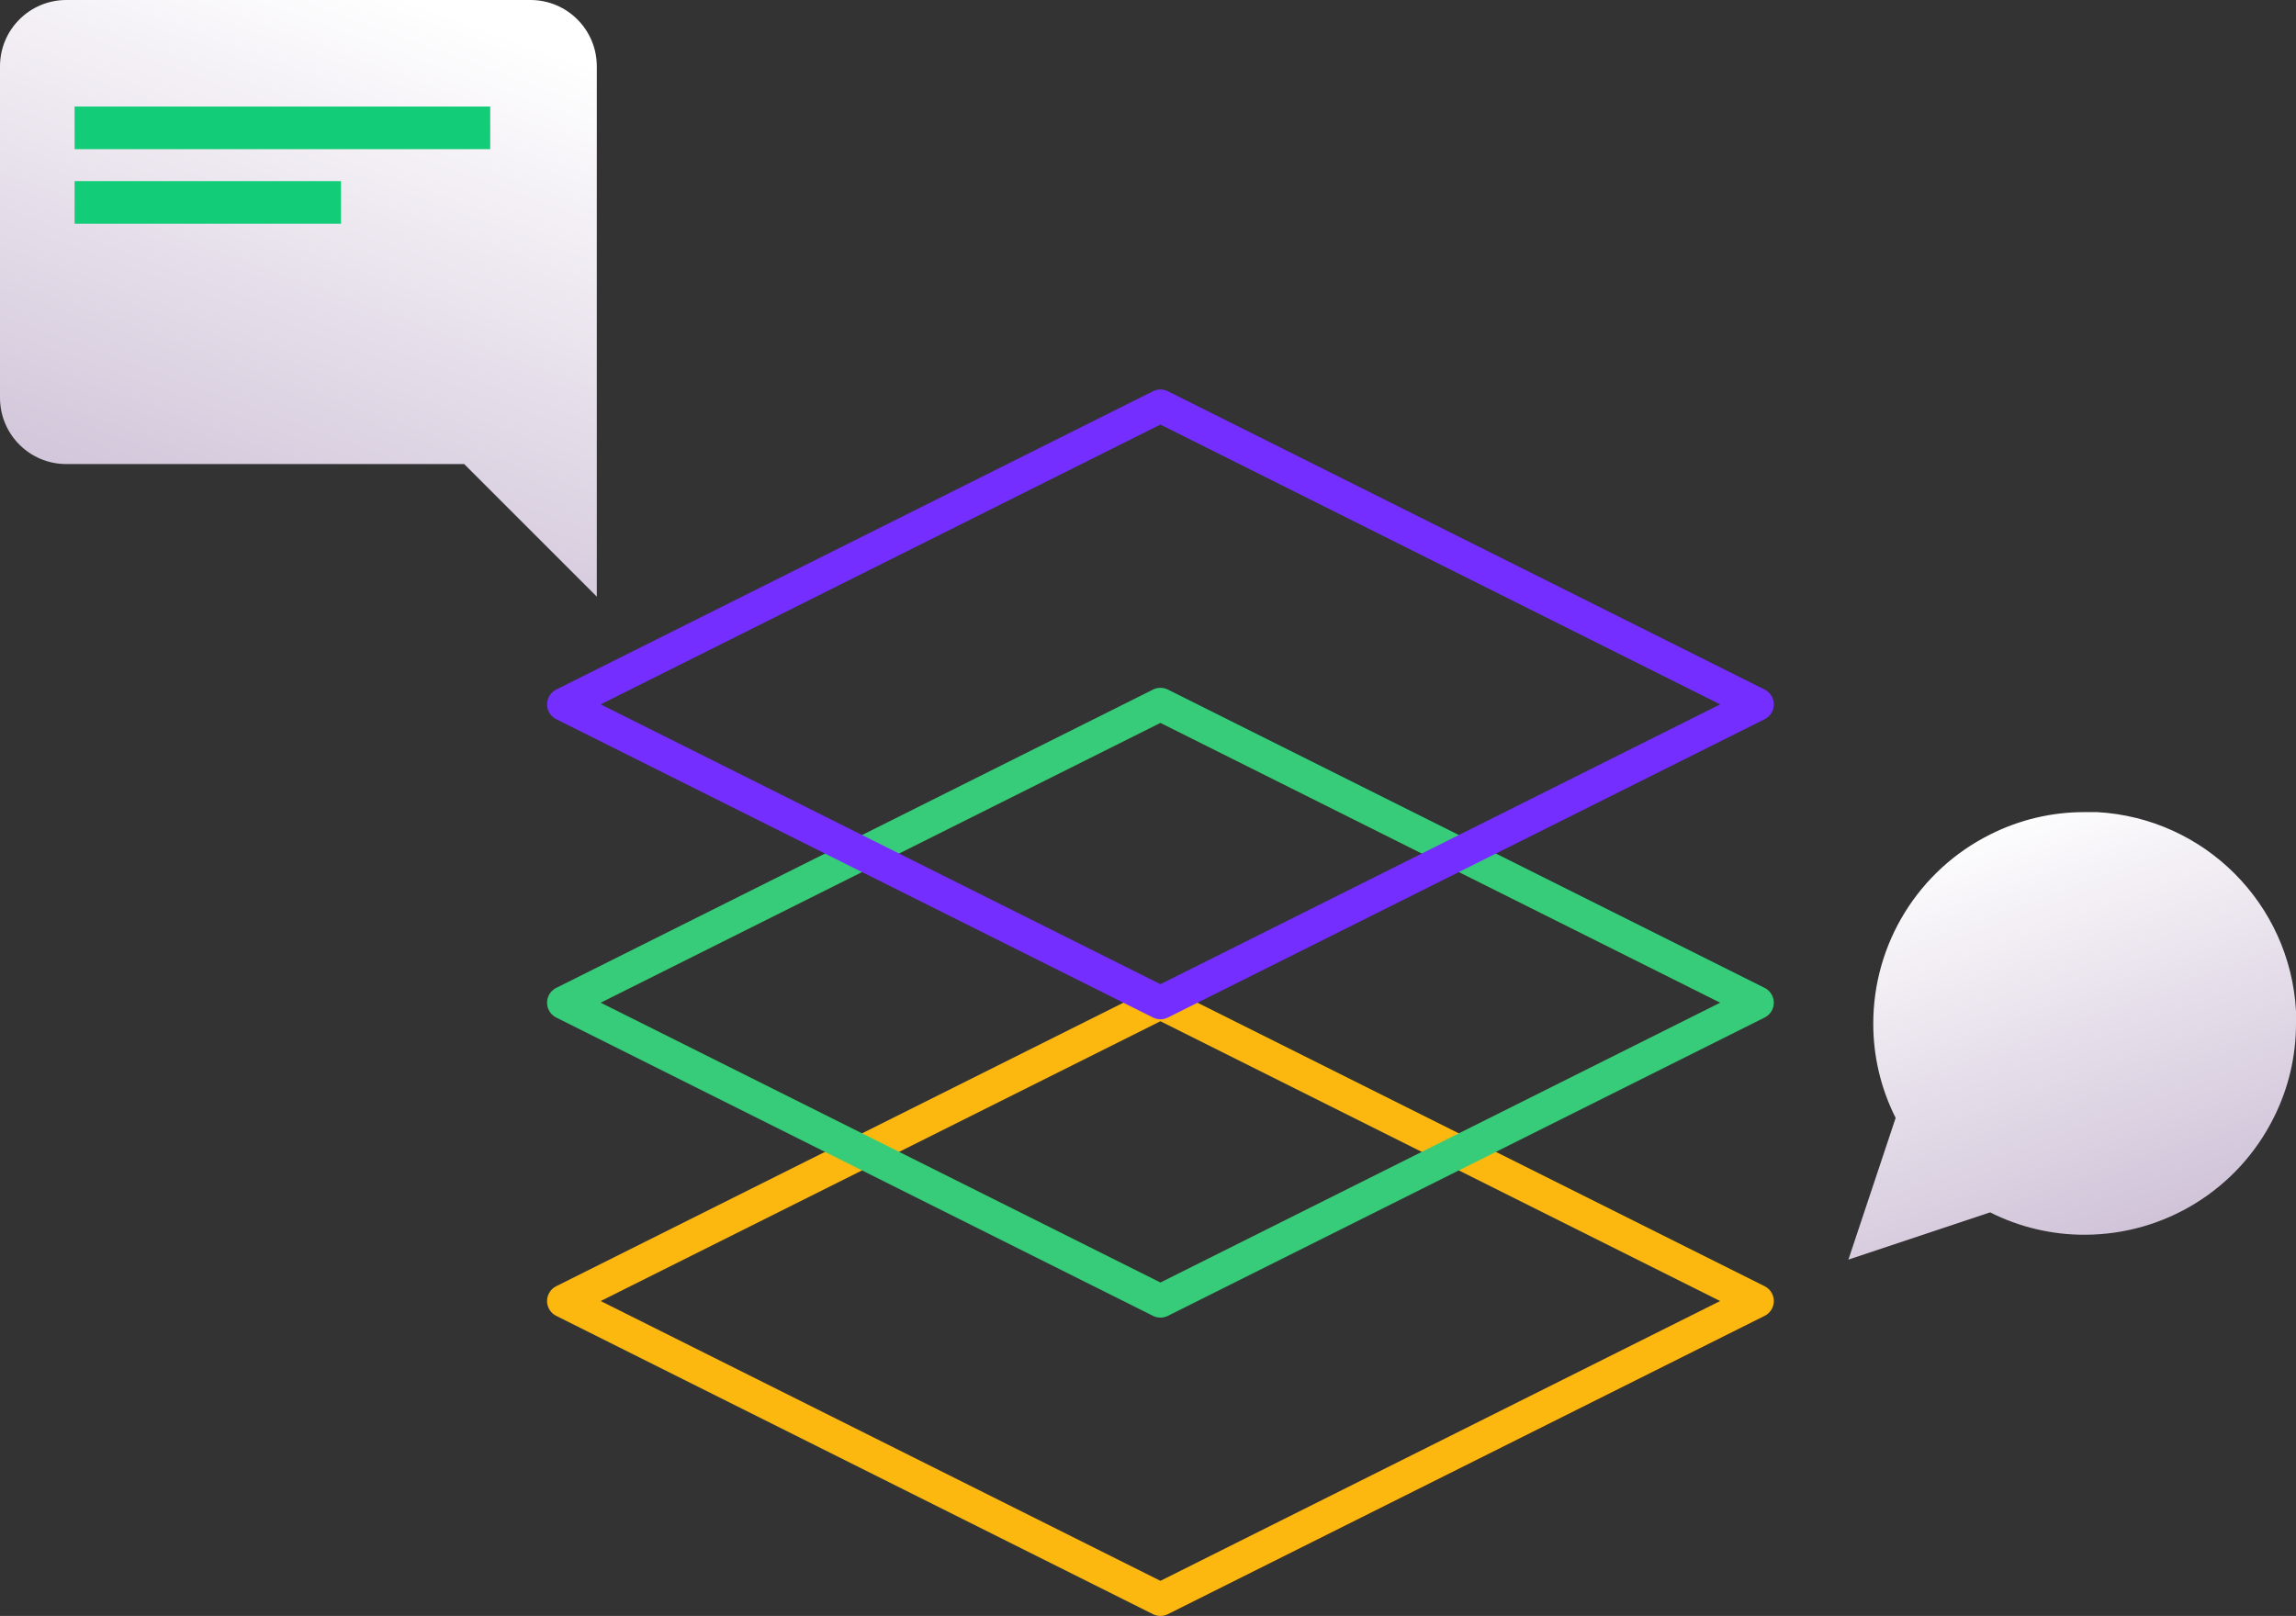 <svg xmlns="http://www.w3.org/2000/svg" width="277" height="195" viewBox="0 0 277 195">
    <rect x="0" y="0" width="277" height="195" fill="#333333" stroke="none"/>
    <defs>
        <linearGradient id="5ks1mkeg7a" x1="33.513%" x2="70.52%" y1="-1.017%" y2="100.575%">
            <stop offset="0%" stop-color="#FFF"/>
            <stop offset="100%" stop-color="#CCBED5"/>
        </linearGradient>
    </defs>
    <g fill="none" fill-rule="evenodd">
        <g>
            <g>
                <g>
                    <g>
                        <g stroke-linecap="round" stroke-linejoin="round" stroke-width="4">
                            <path stroke="#FCB80F" d="M72 72L0 108 72 144 144 108z" transform="translate(-1054 -1550) translate(932 1281) translate(122 269) translate(68 49)"/>
                            <path stroke="#37CC79" d="M72 36L0 72 72 108 144 72z" transform="translate(-1054 -1550) translate(932 1281) translate(122 269) translate(68 49)"/>
                            <path stroke="#742EFF" d="M72 0L0 36 72 72 144 36z" transform="translate(-1054 -1550) translate(932 1281) translate(122 269) translate(68 49)"/>
                        </g>
                        <g>
                            <path fill="url(#5ks1mkeg7a)" fill-rule="nonzero" d="M72 48c0 4.418-3.582 8-8 8H16L0 72V8c0-4.418 3.582-8 8-8h56c4.418 0 8 3.582 8 8v40z" transform="translate(-1054 -1550) translate(932 1281) translate(122 269) matrix(-1 0 0 1 72 0)"/>
                            <path fill="#13CC78" d="M12.857 12.857H63V18H12.857zM30.857 21.857H63V27H30.857z" transform="translate(-1054 -1550) translate(932 1281) translate(122 269) matrix(-1 0 0 1 72 0)"/>
                        </g>
                        <g fill="url(#5ks1mkeg7a)" fill-rule="nonzero" transform="translate(-1054 -1550) translate(932 1281) translate(122 269) translate(223 98)">
                            <path d="M54 25.5c.01 3.96-.915 7.866-2.7 11.4-4.317 8.638-13.143 14.096-22.8 14.1-3.96.01-7.866-.915-11.4-2.7L0 54l5.7-17.1C3.915 33.366 2.99 29.46 3 25.5c.004-9.657 5.462-18.483 14.1-22.8C20.634.915 24.54-.01 28.5 0H30c12.947.714 23.286 11.053 24 24v1.5z"/>
                        </g>
                    </g>
                </g>
            </g>
        </g>
    </g>
</svg>

